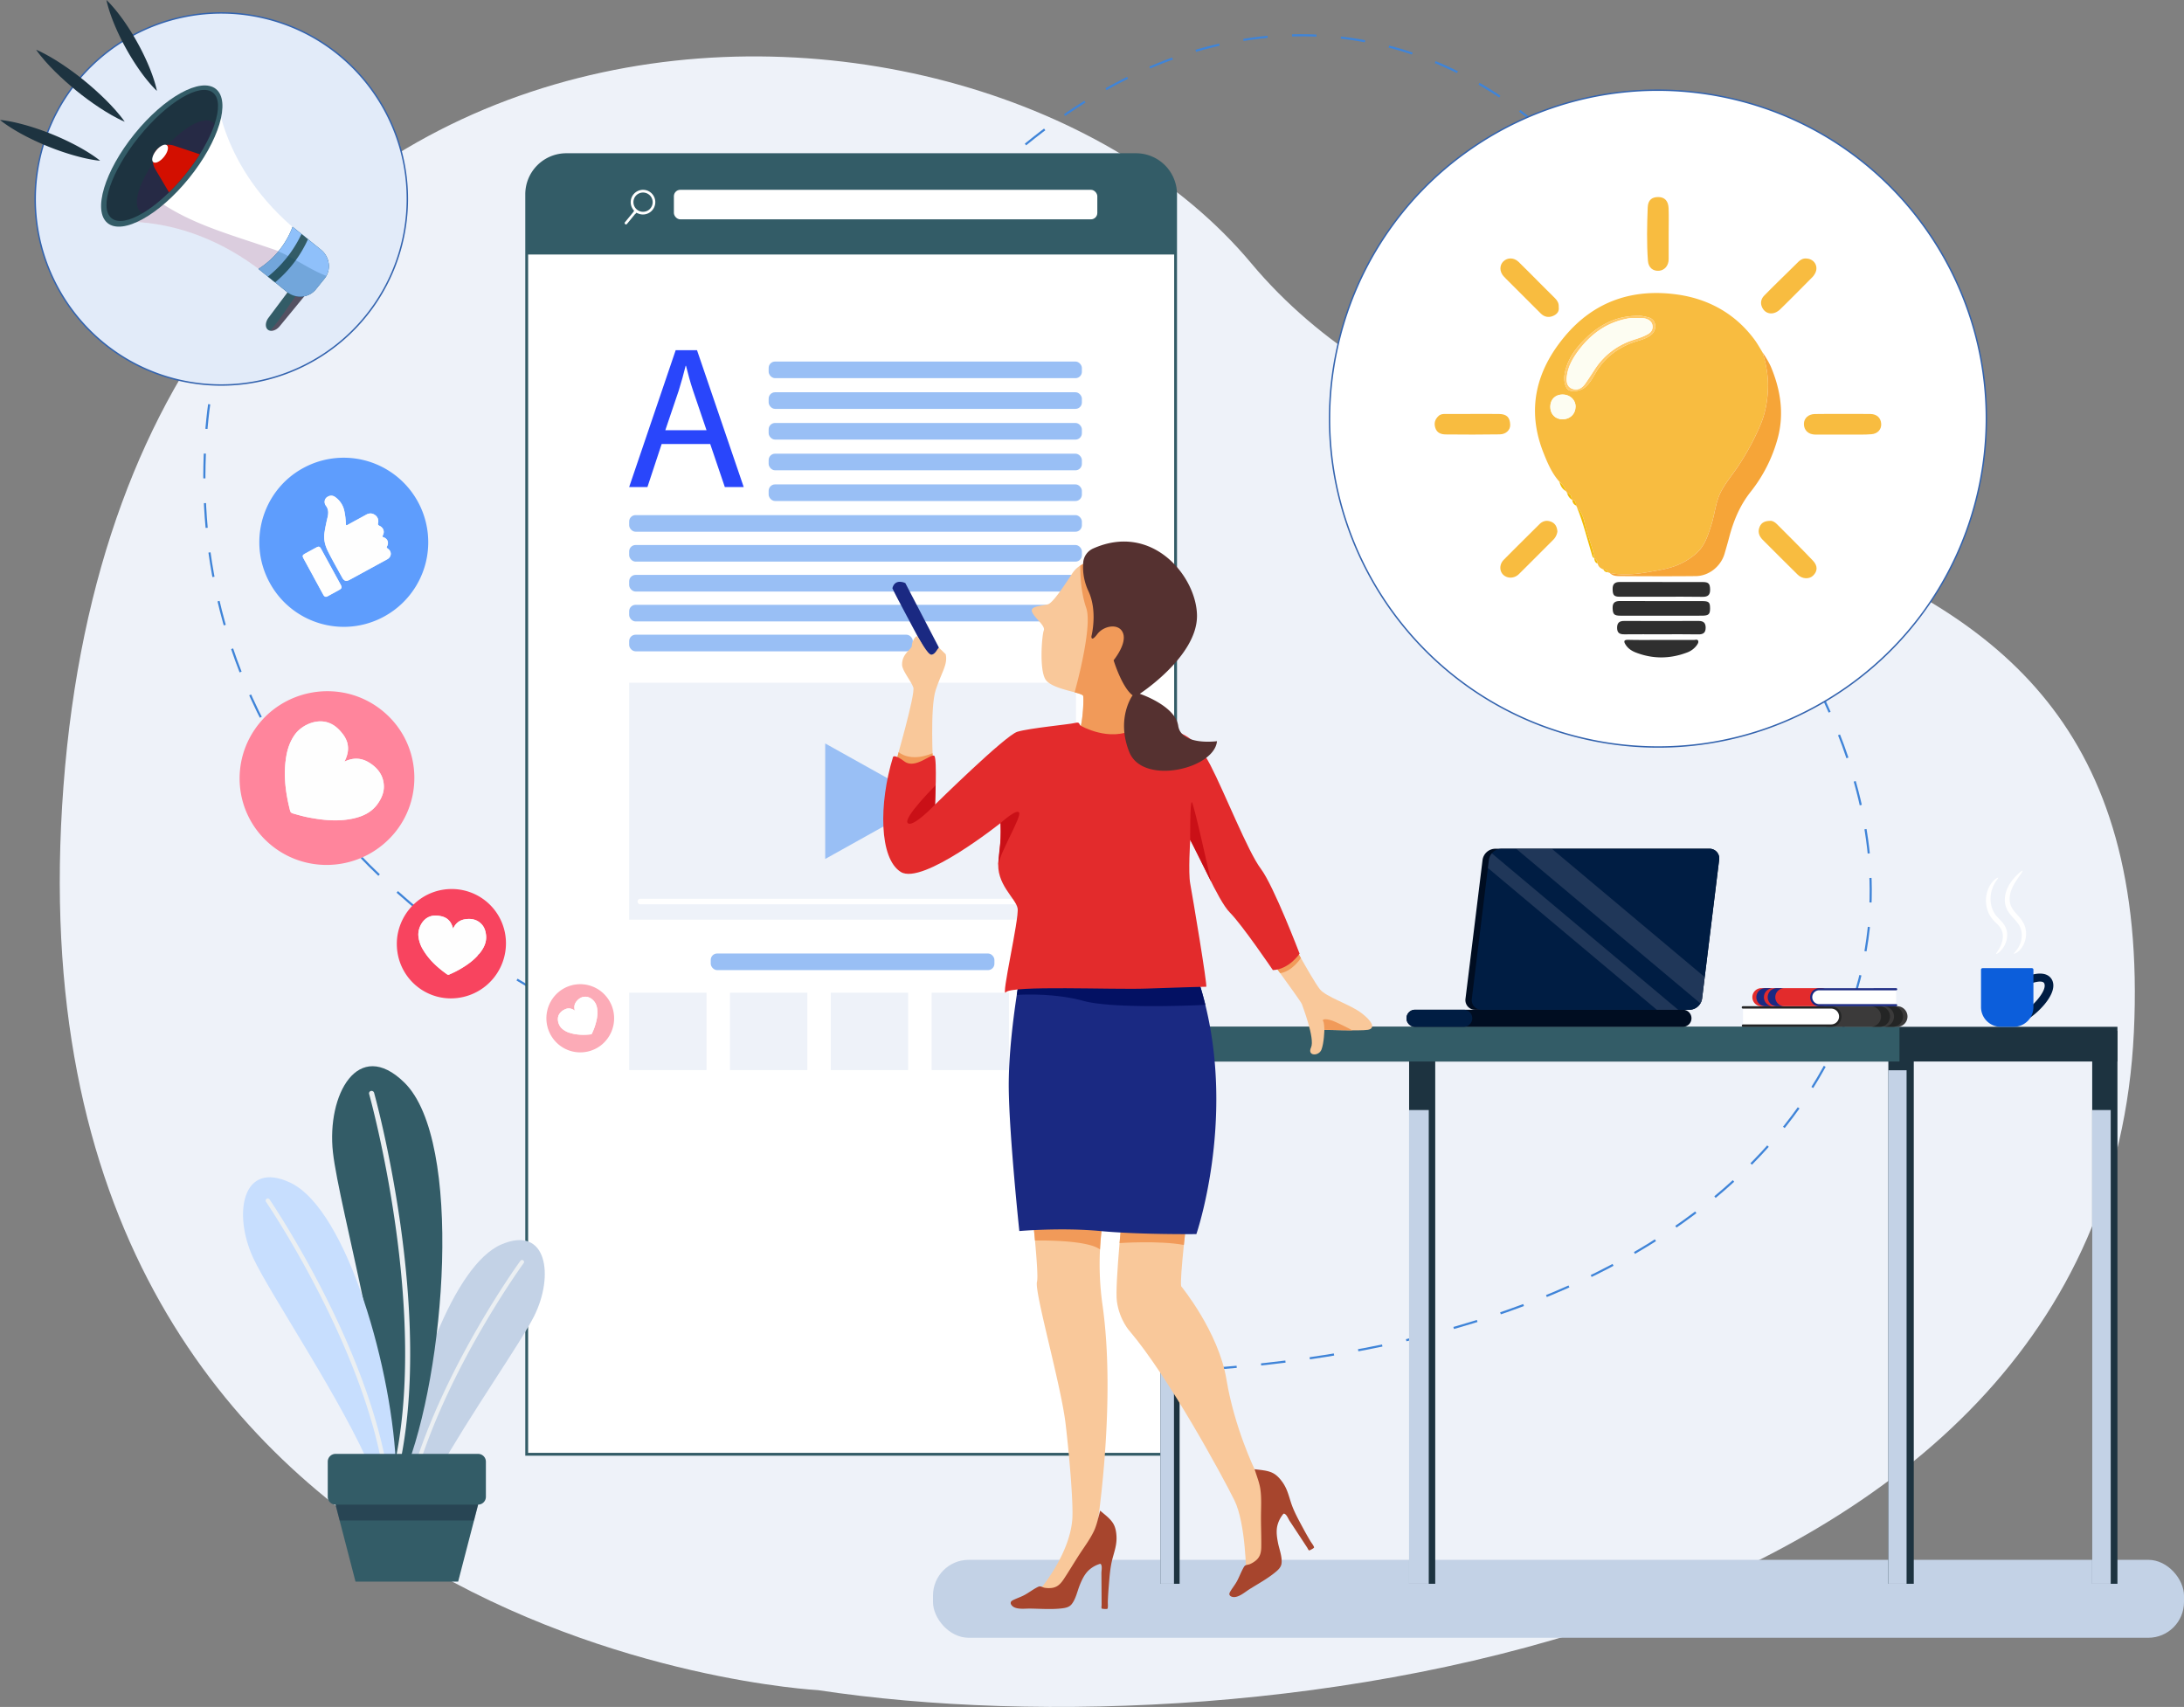 <svg xmlns="http://www.w3.org/2000/svg" viewBox="0 0 3070.71 2400"><rect x="0" y="0" width="3070.71" height="2400" fill="#808080" stroke="none"/><defs><style>.cls-1{isolation:isolate;}.cls-2{fill:#eef2f9;}.cls-3,.cls-4,.cls-5,.cls-6{fill:none;stroke:#3f84d8;stroke-width:3px;}.cls-3,.cls-37,.cls-38,.cls-4,.cls-5,.cls-6,.cls-7{stroke-miterlimit:10;}.cls-4{stroke-dasharray:34.83 34.83;}.cls-5{stroke-dasharray:34.38 34.38;}.cls-6{stroke-dasharray:34.49 34.49;}.cls-28,.cls-37,.cls-7,.cls-9{fill:#fff;}.cls-7{stroke:#335c67;stroke-width:4px;}.cls-8{fill:#99bff5;}.cls-10{fill:#2946fb;}.cls-11,.cls-53{fill:#335c67;}.cls-12,.cls-51{fill:#c3d2e6;}.cls-13{fill:#1d3340;}.cls-14{fill:#f9c89a;}.cls-15{fill:#f19a59;}.cls-16,.cls-31{fill:#1a2982;}.cls-17{fill:#a7452d;}.cls-18{fill:#031163;}.cls-19,.cls-30{fill:#e32b2c;}.cls-20{fill:#ca1017;}.cls-21{fill:#553130;}.cls-22{fill:#000d21;}.cls-22,.cls-23,.cls-24,.cls-27,.cls-28,.cls-29,.cls-30,.cls-31,.cls-51,.cls-52,.cls-53,.cls-54,.cls-55{fill-rule:evenodd;}.cls-23,.cls-25{fill:#001d43;}.cls-24{fill:#70778e;opacity:0.29;}.cls-26{fill:#0c5edb;}.cls-27{fill:#3b3a3a;}.cls-29{fill:#242525;}.cls-32{fill:#5e9dfd;}.cls-33{fill:#fefefe;}.cls-34{fill:#ff859c;}.cls-35{fill:#f8445f;}.cls-36{opacity:0.45;}.cls-37,.cls-38{stroke:#3363ae;stroke-width:2px;}.cls-38{fill:#e2ebf9;}.cls-39{mix-blend-mode:multiply;opacity:0.2;}.cls-40{fill:#d92150;}.cls-41{fill:#4a0659;}.cls-42{fill:#003e61;}.cls-43{fill:#8fc0fa;}.cls-44{fill:#d30f00;}.cls-45{fill:#f8bc40;}.cls-46{fill:#f6a538;}.cls-47{fill:#2f2f2f;}.cls-48{fill:#f2bb0a;}.cls-49{fill:#ffc969;}.cls-50{fill:#fdfdf2;}.cls-52{fill:#ebeff2;}.cls-54{fill:#c7defe;}.cls-55{fill:#141a33;opacity:0.35;}</style></defs><g class="cls-1"><g id="Layer_2" data-name="Layer 2"><g id="_05" data-name="05"><path class="cls-2" d="M1150.2,2376.38S-2.26,2316.61,89.22,1105.6s1281.9-1199.55,1670-735.49,1282,223.69,1241,1081.54S1768,2470,1150.2,2376.38Z"/><path class="cls-3" d="M320.32,450s-2.08,5.64-5.19,16.18"/><path class="cls-4" d="M306.35,499.85c-37.86,164.35-93.91,695.29,654.9,992.28"/><path class="cls-3" d="M977.49,1498.48q7.88,3,15.88,6s-.55-5.89-1.27-17"/><path class="cls-5" d="M990.33,1453.25c-7.62-190.66-1.2-866.86,439.29-1239.91,500-423.47,991.79,69.41,904.33,406.95"/><path class="cls-3" d="M2329.17,636.8q-2.61,8.09-5.66,16s4.44,4.07,12.25,11.78"/><path class="cls-6" d="M2359.86,689.28c80.89,85.61,268.85,311.21,270.38,560.69,1.83,297.4-271,632.19-943.18,675.83"/><path class="cls-3" d="M1669.84,1926.85q-8.44.48-17,.9"/><path class="cls-7" d="M796.26,217.47h800.91a55.7,55.7,0,0,1,55.7,55.7V2044.73a0,0,0,0,1,0,0H740.55a0,0,0,0,1,0,0V273.17A55.7,55.7,0,0,1,796.26,217.47Z"/><rect class="cls-2" x="884.61" y="959.97" width="628.23" height="333.11"/><polygon class="cls-8" points="1160.25 1045.31 1160.25 1207.73 1305.76 1126.52 1160.25 1045.31"/><rect class="cls-9" x="896.45" y="1263.65" width="597.84" height="7.79" rx="3.57"/><rect class="cls-8" x="1080.73" y="508.34" width="440.41" height="23.36" rx="9"/><rect class="cls-8" x="1080.73" y="551.52" width="440.41" height="23.36" rx="9"/><rect class="cls-8" x="1080.73" y="594.7" width="440.41" height="23.36" rx="9"/><rect class="cls-8" x="1080.73" y="637.88" width="440.41" height="23.36" rx="9"/><rect class="cls-8" x="1080.73" y="681.06" width="440.41" height="23.36" rx="9"/><rect class="cls-8" x="884.61" y="724.24" width="636.53" height="23.36" rx="9"/><rect class="cls-8" x="884.61" y="766.28" width="636.53" height="23.36" rx="9"/><rect class="cls-8" x="884.61" y="808.33" width="636.53" height="23.36" rx="9"/><rect class="cls-8" x="884.61" y="850.37" width="636.53" height="23.36" rx="9"/><rect class="cls-8" x="884.61" y="892.41" width="398.84" height="23.36" rx="9"/><rect class="cls-8" x="999.31" y="1340.63" width="398.84" height="23.36" rx="9"/><path class="cls-10" d="M930.29,624.28l-20,60.52h-25.7L950,492.38h30l65.66,192.42h-26.55l-20.56-60.52Zm63.08-19.42-18.84-55.39c-4.27-12.55-7.13-24-10-35.11H964c-2.85,11.43-6,23.13-9.71,34.84l-18.84,55.66Z"/><path class="cls-11" d="M796.26,217.47h800.91a55.7,55.7,0,0,1,55.7,55.7V357.8a0,0,0,0,1,0,0H740.55a0,0,0,0,1,0,0V273.17A55.7,55.7,0,0,1,796.26,217.47Z"/><rect class="cls-9" x="947.49" y="266.87" width="595.34" height="41.53" rx="9"/><path class="cls-9" d="M892.94,297.51c.22.19.46.38.7.56C893.4,297.89,893.16,297.7,892.94,297.51Z"/><path class="cls-9" d="M894.69,298.81l-.68.83-1,1.22-5.47,6.67-.93,1.14-4,4.88-.55.67-.51.63a1.82,1.82,0,0,1-1.24.66h-.37a1.79,1.79,0,0,1-1-.41,1.84,1.84,0,0,1-.64-1.06,1.91,1.91,0,0,1,0-.79,2,2,0,0,1,.12-.34v0a2.06,2.06,0,0,1,.23-.37l5.51-6.71,1.15-1.4,5.49-6.7,1-1.2c.35.34.71.68,1.1,1,.22.19.46.38.7.56S894.33,298.58,894.69,298.81Z"/><path class="cls-9" d="M897.36,298.45s-.34.64-.78,1.42a17.33,17.33,0,0,1-1.89-1.06l-.68.83-1,1.22c-.75-1-1.58-2.23-2.16-3.15l1-1.2c-.19-.19-.37-.38-.54-.58C893.77,295.82,897.36,298.36,897.36,298.45Z"/><path class="cls-9" d="M911.16,268.37a17.42,17.42,0,0,0-6.08-1.47,17.43,17.43,0,0,0-16.54,9.69c-.1.2-.19.41-.29.61a17.41,17.41,0,0,0,3,18.73c.17.2.35.39.54.58.35.34.71.68,1.1,1,.22.19.46.38.7.56s.69.51,1.05.74a17.33,17.33,0,0,0,1.89,1.06l.51.24a17.85,17.85,0,0,0,3,1,17.36,17.36,0,0,0,11-32.77Zm5.33,21.35a13.57,13.57,0,0,1-3.4,4.67,13.32,13.32,0,0,1-4.1,2.47,13.45,13.45,0,0,1-8.31.47,14.15,14.15,0,0,1-2-.72,13.53,13.53,0,0,1-6.94-17.73l0-.12a13.53,13.53,0,0,1,24.74,11Z"/><rect class="cls-2" x="884.61" y="1395.77" width="108.77" height="108.77"/><rect class="cls-2" x="1026.35" y="1395.77" width="108.77" height="108.77"/><rect class="cls-2" x="1168.09" y="1395.77" width="108.77" height="108.77"/><rect class="cls-2" x="1309.83" y="1395.77" width="108.77" height="108.77"/><rect class="cls-12" x="1311.8" y="2193.15" width="1758.91" height="109.58" rx="50.22"/><rect class="cls-13" x="1981.21" y="1449.35" width="36.73" height="777.47"/><rect class="cls-12" x="1981.21" y="1560.72" width="27.62" height="666.1"/><rect class="cls-13" x="2655.03" y="1449.35" width="35.74" height="777.47"/><rect class="cls-12" x="2655.03" y="1504.8" width="25.62" height="722.02"/><rect class="cls-13" x="2941.65" y="1449.35" width="35.48" height="777.47"/><rect class="cls-12" x="2941.65" y="1560.72" width="26.03" height="666.1"/><rect class="cls-13" x="1631.49" y="1443.71" width="1345.64" height="48.79"/><rect class="cls-13" x="1631.5" y="1449.35" width="27.03" height="777.47"/><rect class="cls-12" x="1631.5" y="1512.02" width="19.11" height="714.8"/><rect class="cls-11" x="1631.49" y="1443.71" width="1039.18" height="48.79"/><path class="cls-14" d="M1923.19,1447.93c-11,1.73-61.13,0-61.13,0s-.3,17.88-4,27.68-20.48,9.52-14.72-2.88-11.82-57.68-13-61.14c-.8-2.39-19.09-27.73-30.4-43.29-5.12-7-8.82-12.08-8.82-12.08l32-19.89s2.39,4.34,5.94,10.64h0c7.67,13.63,20.73,36.35,26.65,43.85,8.65,11,41.81,21.05,58,33.16S1934.15,1446.2,1923.19,1447.93Z"/><path class="cls-15" d="M1829.06,1347h0s-11.88,18.71-29.13,21.32c-5.12-7-8.82-12.08-8.82-12.08l32-19.89S1825.51,1340.67,1829.06,1347Z"/><path class="cls-16" d="M1254.7,827c-.37,1.39,55.66,105.26,55.66,105.26l9.8-21.63-47.29-90.84S1258.45,812.6,1254.7,827Z"/><path class="cls-14" d="M1259.46,1071.58s27.9-96,24.65-105.12-15.54-23.38-15.79-31.58c-.49-16.08,14-22.25,13.73-26.86s5-15.54,7.83-12.94,14.42,25.95,19.9,25.38,8.06-8.63,10.38-9.81l9.52,9.23c3.17,14.71-6.08,25.67-14.14,50.47s-3.74,103.24-3.74,103.24S1274.88,1102.15,1259.46,1071.58Z"/><path class="cls-15" d="M1263.48,1057.46s15.72,15,47.7,1.57l.62,14.56-44.12,5.56-8.22-5.2Z"/><path class="cls-14" d="M1790.24,2103.3v89.85l-38.07,20.75s-.57-72.09-16.57-104.46c-17.94-36.29-92.62-173.24-146.75-237.25,0,0-14.83-15.58-18.51-42.61-1.53-11.23.67-45.52,3.77-81.81,4.37-51.13,10.51-106.18,10.51-106.18l91.1,11.25s-6.66,53.22-11.19,97.59c-2.91,28.51-5,53.37-3.76,58.1,0,0,52.51,63.77,63.66,131.19s39.46,125.93,39.46,125.93Z"/><path class="cls-14" d="M1546.6,1756.79a410.39,410.39,0,0,0,3.49,77.81c19.41,135.83-7.07,308.23-7.07,308.23l-44.13,98.68-38.93-3.88s44-50.26,47.73-101.84c1.54-21.55-4.07-88.12-9.44-133.78-6.49-55.15-44.13-185.58-40.23-199.85,1.46-5.37-.2-29.7-2.83-58-4.38-47-11.45-104.88-11.45-104.88l107.61-38.46,36.87-13.18s-3.85,7.44-9.22,20.81A468.6,468.6,0,0,0,1546.6,1756.79Z"/><path class="cls-15" d="M1579,1608.46a468.6,468.6,0,0,0-32.4,148.33c-18.28-14.28-91.4-12.6-91.4-12.6v0c-4.38-47-11.45-104.88-11.45-104.88l107.61-38.46C1560.59,1603.24,1569.87,1605.83,1579,1608.46Z"/><path class="cls-15" d="M1675.72,1652.84s-6.66,53.22-11.19,97.59c-34.07-6.46-90.42-2.66-90.42-2.66,4.37-51.13,10.51-106.18,10.51-106.18Z"/><path class="cls-17" d="M1543.49,2136.76a99.81,99.81,0,0,1-4.3,13.42c-5.29,12.21-13.62,23.27-20.87,34.34-7.85,12-15.08,24.38-23,36.26-4.07,6.06-8.65,10.8-16.18,11.84a34.74,34.74,0,0,1-10.43-.2c-2.12-.37-4.27-1.77-6.33-1.93-1.76-.14-3.49,1-5,1.76-5.67,3.08-10.88,7-16.52,10.12-4.93,2.74-10.23,4.43-15.3,6.85-1.58.75-3.82,1.7-4.37,3.56-.81,2.74,2,5.58,4.18,6.75,6.42,3.53,16.07,2.07,23.06,2.16,14.84.18,30.29,1.47,45.09-.36,4.85-.6,9.83-1.68,13.07-5.63,6-7.33,8.07-18.35,11.52-26.93,2.92-7.24,6.37-14.74,12-20.34a40.37,40.37,0,0,1,14.57-9c1.89-.68,2.78-1.24,3.67.71,1.46,3.2.19,8.6.24,12.06.1,7,.28,42,.29,44.51,0,1-.5,3.58,0,4.47.65,1.16-.21.46,1.69.81.93.17,5.54.58,6.36,0,1.23-.86.6-7.95.67-9.92q.36-10.41,1.24-20.79c1.1-13.29,1.9-27,5.37-40,2.85-10.64,6.12-19.62,5.59-30.86-.28-5.94-1.22-12.21-4.13-17.49-4.18-7.6-12.46-13.35-18.84-18.95Z"/><path class="cls-17" d="M1768.05,2078.16a100.12,100.12,0,0,1,3.7,13.6c2.21,13.12,1.25,26.93,1.19,40.17-.06,14.31.63,28.65.41,43-.11,7.29-1.37,13.77-7.12,18.74a34.71,34.71,0,0,1-8.86,5.51c-2,.85-4.54.85-6.36,1.83-1.55.84-2.4,2.7-3.2,4.17-3.08,5.68-5.33,11.78-8.35,17.48-2.64,5-6.16,9.3-9.1,14.08-.92,1.5-2.28,3.51-1.73,5.37.81,2.74,4.77,3.56,7.18,3.39,7.31-.54,14.61-7,20.52-10.75,12.55-7.93,26.21-15.26,37.63-24.85,3.74-3.15,7.33-6.76,7.9-11.84,1.06-9.43-3.23-19.79-5-28.86-1.5-7.66-2.69-15.84-1-23.58a40.39,40.39,0,0,1,7.31-15.5c1.21-1.6,1.65-2.55,3.46-1.4,3,1.88,4.85,7.1,6.77,10,3.88,5.78,23.11,35.08,24.48,37.18.55.84,1.53,3.27,2.44,3.74,1.18.61.07.5,1.86-.24.88-.36,5-2.53,5.34-3.46.56-1.4-3.83-7-4.84-8.69q-5.37-8.93-10.29-18.12c-6.31-11.74-13.12-23.71-17.25-36.43-3.4-10.48-5.54-19.79-12.11-28.93-3.47-4.83-7.68-9.58-13-12.42-7.64-4.1-17.72-4.42-26.12-5.64Z"/><path class="cls-16" d="M1682.1,1735.17s-80.47.86-135-4.32-113.93,0-113.93,0-14.12-133.24-14.85-200.73c-.5-46.41,6.72-101.42,11.27-131.25,2.06-13.54,3.58-21.89,3.58-21.89a420.47,420.47,0,0,1,60.13-48.8c53.66-35.66,130.39-65.86,174.55,10.26a181.41,181.41,0,0,1,14.22,31.63c5,14.28,9.15,28.58,12.65,42.79C1735.71,1579.46,1682.1,1735.17,1682.1,1735.17Z"/><path class="cls-14" d="M1595.87,939.49c-7.79,22.49,0,105.56,0,105.56-12.4,5.19-92-6.64-82.77-10.68s11-51,9.81-55.95c-.38-1.62-5.3-3.15-12-5-13.58-3.68-34.59-8.55-40.76-17.81-9.23-13.84-5.2-62.58-2.59-69.21s-12.7-17-16.45-25.95,15.86-8.37,22.78-11,21.63-24.79,33.75-43.25a37.08,37.08,0,0,1,11.3-11.07,50.64,50.64,0,0,1,24.46-7.39s39.22-2,78.16,20.47S1603.65,917,1595.87,939.49Z"/><path class="cls-15" d="M1595.87,939.49c-7.79,22.49,0,105.56,0,105.56-12.4,5.19-92-6.64-82.77-10.68s11-51,9.81-55.95c-.38-1.62-5.3-3.15-12-5,0,0,25.82-91.3,16.34-118.61s-8.3-59.64-8.3-59.64h0a50.64,50.64,0,0,1,24.46-7.39s39.22-2,78.16,20.47S1603.65,917,1595.87,939.49Z"/><path class="cls-18" d="M1694.75,1412.86s-127.29,6.52-171.42-5.59-93.71-8.4-93.71-8.4c2.06-13.54,3.58-21.89,3.58-21.89a420.47,420.47,0,0,1,60.13-48.8c52.38-4.42,129.24,3.2,174.55,10.26a181.41,181.41,0,0,1,14.22,31.63C1687.06,1384.35,1691.25,1398.65,1694.75,1412.86Z"/><path class="cls-19" d="M1519.71,1020.5s40.45,23.33,74.6,4.76c0,0,4.19-3.43,4.4-5.92s4.44,6.28,33.42,6.55,49.75,11.51,69.65,49.8,52.77,121.77,70.94,145.78,54.51,119.39,54.51,119.39-14.49,22-37.56,23.15c0,0-43.12-63.59-60.42-80.9s-45.8-87.38-55.78-102.09c0,0-3,45.42,0,61.43s24.63,144.92,22.47,144.92-35.91.86-83.92,2.59-189.91-4.76-197.7,5.19,19-103.82,16.44-118.09-31.15-34.18-26.82-67.49,2.81-52.34,2.81-52.34-109.66,87.6-140.16,68.78-31.14-96-11-161.57c0,0,1.08-5,16.22,6.27s38.07-12.33,42-7.79.86,68.35.86,68.35,98.7-97.19,115.72-102.38,73.25-10.38,81-12.4S1516.59,1018.87,1519.71,1020.5Z"/><path class="cls-20" d="M1314.61,1131.27s-30.93,32.88-38.28,26,39.21-53.21,39.21-53.21Z"/><path class="cls-20" d="M1406.75,1157.23s22.71-20.77,26.17-14.71-26.4,54.94-29.42,73.54c0,0,1-15.75,2.64-27.85S1406.75,1157.23,1406.75,1157.23Z"/><path class="cls-20" d="M1673.47,1181s-.46-52.78,2.14-53.21,26.71,110.8,27.24,111.83Z"/><path class="cls-21" d="M1536.8,771.28A23.6,23.6,0,0,0,1523,791a79.59,79.59,0,0,0,7.27,40c13.41,28.55,4.28,63.63,4.28,63.63s-.76,9,8.29-3.07,31.12-16,36.31-.87-13.41,37.64-13.41,37.64,11.39,37.63,26.68,49.31c0,0-23.65,32.33-4.62,79.76s119.83,23.63,123.29-15.3c0,0-50.18,6.92-54.51-21.63s-54.07-45-54.07-45,81.33-52.78,80.46-110.31C1682.13,810.17,1619.89,734.1,1536.8,771.28Z"/><path class="cls-15" d="M1862.05,1447.93s-.06-10.38-1.87-12.55,4.25-4.75,19,2.17,22.28,11.15,22.28,11.15Z"/><path class="cls-22" d="M2366.23,1443.71h-376.7a12,12,0,0,1-12-12h0a12,12,0,0,1,12-12h376.7a12,12,0,0,1,12,12h0A12,12,0,0,1,2366.23,1443.71Z"/><path class="cls-22" d="M2375.53,1419.78h-301.3a13.6,13.6,0,0,1-13.73-15.65l24-195.15a18.27,18.27,0,0,1,17.58-15.65h301.3a13.58,13.58,0,0,1,13.72,15.65l-24,195.15A18.28,18.28,0,0,1,2375.53,1419.78Z"/><path class="cls-23" d="M2375.53,1419.78H2083.12a13.59,13.59,0,0,1-13.73-15.65l24-195.15a18.27,18.27,0,0,1,17.58-15.65H2403.4a13.58,13.58,0,0,1,13.72,15.65l-24,195.15A18.28,18.28,0,0,1,2375.53,1419.78Z"/><path class="cls-24" d="M2359.59,1419.78H2329.5L2092,1220.42l1.41-11.44a17.45,17.45,0,0,1,4.12-9.17l262.06,220ZM2131.7,1193.33l259.08,217.47a17.26,17.26,0,0,0,2.33-6.67l3.73-30.35-215-180.45Z"/><path class="cls-23" d="M2058,1443.71h-68.46a12,12,0,0,1-12-12h0a12,12,0,0,1,12-12H2058a12,12,0,0,1,12,12h0A12,12,0,0,1,2058,1443.71Z"/><path class="cls-25" d="M2848.51,1434.64c15.64-8.82,42.46-34.88,38-53.21a15.37,15.37,0,0,0-8.66-10.67c-10.36-4.81-25.2,1-26.85,1.68l4.94,10.3c3.57-1.46,12.32-3.84,16.44-1.92a4,4,0,0,1,2.24,3.08c2.6,10.68-18.39,33.19-32.45,41.14Z"/><path class="cls-26" d="M2856.82,1361.22h-69.28a2.22,2.22,0,0,0-2.22,2.22V1416a27.7,27.7,0,0,0,27.7,27.7h18.32A27.7,27.7,0,0,0,2859,1416v-52.57A2.22,2.22,0,0,0,2856.82,1361.22Z"/><path class="cls-9" d="M2809.29,1234.14c.15.19,0,.65-.46,1.35-.22.34-.5.75-.83,1.24-.17.25-.35.5-.55.77s-.38.57-.6.88A49.2,49.2,0,0,0,2804,1243a42.29,42.29,0,0,0-2.84,6.42,44.72,44.72,0,0,0-2,8.18,43.25,43.25,0,0,0-.4,4.65,40.9,40.9,0,0,0,.1,4.93,41.32,41.32,0,0,0,.73,5.09,38.5,38.5,0,0,0,1.44,5.13,34,34,0,0,0,5.31,9.66c2.31,3,5.37,5.68,8.16,8.83a35.84,35.84,0,0,1,3.86,5.13,25.8,25.8,0,0,1,2.62,5.85,27.42,27.42,0,0,1,.88,11.49,32.91,32.91,0,0,1-2.71,9.38,32.11,32.11,0,0,1-8.13,11c-2.46,2.1-4.16,2.77-4.45,2.42s.73-1.78,2.39-4.26a43.86,43.86,0,0,0,5.51-11,31.5,31.5,0,0,0,1.52-8.08,23.07,23.07,0,0,0-1.24-8.92,20.44,20.44,0,0,0-2.13-4.26,31.8,31.8,0,0,0-3.28-4.07c-1.27-1.36-2.68-2.73-4.15-4.21a55,55,0,0,1-4.43-4.89,38.64,38.64,0,0,1-6.32-11.8,45.52,45.52,0,0,1-1.53-6.14,46.48,46.48,0,0,1-.59-6,42.87,42.87,0,0,1,.2-5.71,43.44,43.44,0,0,1,.85-5.3,42.09,42.09,0,0,1,3.15-9,36.15,36.15,0,0,1,4.17-6.67,28.07,28.07,0,0,1,4.08-4.25c.31-.26.6-.51.89-.72s.56-.4.82-.57l.72-.47c.23-.13.44-.24.64-.33C2808.65,1234.05,2809.13,1234,2809.29,1234.14Z"/><path class="cls-9" d="M2843.67,1224.23c.37.33-.56,2-2.5,4.85s-4.89,6.74-8,11.76c-.77,1.25-1.54,2.58-2.28,4s-1.46,2.88-2.12,4.43a42.88,42.88,0,0,0-1.72,4.87,35.94,35.94,0,0,0-1.12,5.29,28.79,28.79,0,0,0,.47,11.19,23.22,23.22,0,0,0,2.11,5.38,35.06,35.06,0,0,0,3.49,5.17c2.72,3.42,5.92,6.67,8.78,10.3a44.65,44.65,0,0,1,3.93,5.76,30.77,30.77,0,0,1,2.67,6.38,33.37,33.37,0,0,1,1.14,12.45,35,35,0,0,1-1,5.53,32.49,32.49,0,0,1-1.66,4.88,31.42,31.42,0,0,1-2.12,4.14c-.37.64-.78,1.22-1.17,1.8s-.79,1.09-1.2,1.59a26.46,26.46,0,0,1-4.71,4.58,21.9,21.9,0,0,1-2,1.32,16.51,16.51,0,0,1-1.57.76c-.9.33-1.42.39-1.55.18-.29-.45,1.14-1.72,3.2-4.27a36.46,36.46,0,0,0,3.35-4.83c.29-.49.56-1,.84-1.54s.55-1.1.8-1.69a34.84,34.84,0,0,0,1.41-3.79,33.51,33.51,0,0,0,1.47-9,29.38,29.38,0,0,0-1.51-10.13,24.74,24.74,0,0,0-2.3-4.93,41.58,41.58,0,0,0-3.47-4.8c-2.63-3.21-5.85-6.4-8.93-10.25a40.9,40.9,0,0,1-4.16-6.25,29.57,29.57,0,0,1-2.64-7.08,32.81,32.81,0,0,1-.81-7.15,36.78,36.78,0,0,1,.64-6.74,40,40,0,0,1,1.64-6.14,44.36,44.36,0,0,1,2.33-5.46,52.33,52.33,0,0,1,2.73-4.72c.94-1.47,1.92-2.81,2.88-4.06a73.94,73.94,0,0,1,5.52-6.37c1.71-1.77,3.25-3.22,4.54-4.36C2841.69,1225,2843.31,1223.91,2843.67,1224.23Z"/><path class="cls-27" d="M2667.44,1414.74h-96.9a14.49,14.49,0,0,0,0,29h96.9a14.49,14.49,0,0,0,0-29Z"/><path class="cls-28" d="M2450.69,1416.43h123.92a12.83,12.83,0,0,1,12.79,12.79h0a12.84,12.84,0,0,1-12.79,12.8H2450.69Z"/><path class="cls-29" d="M2450.69,1414.74a1.69,1.69,0,1,0,0,3.37h123.92a11.11,11.11,0,0,1,0,22.22H2450.69a1.69,1.69,0,0,0,0,3.38h123.92a14.49,14.49,0,0,0,0-29Z"/><path class="cls-29" d="M2663,1429.22a14.53,14.53,0,0,0-14.49-14.48h12.6a14.49,14.49,0,0,1,0,29h-12.6a14.54,14.54,0,0,0,14.49-14.49Z"/><path class="cls-29" d="M2644.73,1429.22a14.53,14.53,0,0,0-14.49-14.48h12.6a14.49,14.49,0,0,1,0,29h-12.6a14.54,14.54,0,0,0,14.49-14.49Z"/><path class="cls-30" d="M2476.17,1389.37H2561a12.69,12.69,0,0,1,0,25.37h-84.85a12.69,12.69,0,0,1,0-25.37Z"/><path class="cls-28" d="M2666,1390.85H2557.46a11.24,11.24,0,0,0-11.21,11.21h0a11.24,11.24,0,0,0,11.21,11.2H2666Z"/><path class="cls-31" d="M2666,1389.37a1.48,1.48,0,0,1,0,3H2557.46a9.73,9.73,0,0,0,0,19.45H2666a1.48,1.48,0,0,1,0,3H2557.46a12.69,12.69,0,0,1,0-25.37Z"/><path class="cls-31" d="M2480.07,1402.06a12.74,12.74,0,0,1,12.69-12.69h-11a12.69,12.69,0,0,0,0,25.37h11a12.72,12.72,0,0,1-12.69-12.68Z"/><path class="cls-31" d="M2496.06,1402.06a12.72,12.72,0,0,1,12.68-12.69h-11a12.69,12.69,0,0,0,0,25.37h11a12.7,12.7,0,0,1-12.68-12.68Z"/><path class="cls-32" d="M426.58,657.94a118.87,118.87,0,0,1,113.32,209c-57.49,31.26-129.13,10-160.56-47.32C347.43,761.48,369.29,688.87,426.58,657.94Zm91.27,142.95c8.82-4.82,17.67-9.6,26.46-14.46,6.39-3.53,6.83-11,.82-15.12-1.61-1.1-1.82-1.73-.87-3.46,2.71-4.94.54-10.4-4.79-12.32-1.58-.57-2.35-.84-1.29-2.79,2.89-5.3.88-10.84-4.68-13.44-1.63-.76-2.46-1.52-2-3.66a10.58,10.58,0,0,0-4.65-11.75c-3.89-2.67-8-2.47-12.08-.19-8.58,4.76-17.26,9.37-25.83,14.17-2.14,1.2-2.62.84-2.71-1.55a103.45,103.45,0,0,0-2.08-17.52,31.8,31.8,0,0,0-13.11-20.07,9,9,0,0,0-10.12-.43,8.09,8.09,0,0,0-4.53,7.56,9.06,9.06,0,0,0,2,5.42c3.46,4.84,3.55,10,2.25,15.53-1.76,7.55-3.47,15.1-4.52,22.85-1.25,9.28,1.08,17.64,5,25.53,6.25,12.49,13.23,24.62,19.95,36.88,2.69,4.93,5.63,5.77,10.54,3.1Q504.79,808.06,517.85,800.89Zm-77.21,9.74h0q7,12.78,13.95,25.57c1.35,2.5,3.11,3.73,5.9,2.22,5.58-3,11.17-6,16.71-9.14,3.24-1.81,3.74-3.57,2-6.84Q465.3,797,451.39,771.63c-1.85-3.38-3.19-3.73-6.71-1.83q-7.95,4.26-15.83,8.63c-3.65,2-4,3.23-2,6.94Q433.72,798,440.64,810.63Z"/><path class="cls-33" d="M517.85,800.89q-13.08,7.15-26.16,14.28c-4.91,2.67-7.85,1.83-10.54-3.1-6.72-12.26-13.7-24.39-19.95-36.88-3.95-7.89-6.28-16.25-5-25.53,1.05-7.75,2.76-15.3,4.52-22.85,1.3-5.58,1.21-10.69-2.25-15.53a9.06,9.06,0,0,1-2-5.42,8.09,8.09,0,0,1,4.53-7.56,9,9,0,0,1,10.12.43,31.8,31.8,0,0,1,13.11,20.07,103.45,103.45,0,0,1,2.08,17.52c.09,2.39.57,2.75,2.71,1.55,8.57-4.8,17.25-9.41,25.83-14.17,4.12-2.28,8.19-2.48,12.08.19a10.58,10.58,0,0,1,4.65,11.75c-.48,2.14.35,2.9,2,3.66,5.56,2.6,7.57,8.14,4.68,13.44-1.06,2-.29,2.22,1.29,2.79,5.33,1.92,7.5,7.38,4.79,12.32-1,1.73-.74,2.36.87,3.46,6,4.11,5.57,11.59-.82,15.12C535.52,791.29,526.67,796.07,517.85,800.89Z"/><path class="cls-33" d="M440.64,810.63q-6.9-12.63-13.78-25.26c-2-3.71-1.66-4.92,2-6.94q7.88-4.36,15.83-8.63c3.52-1.9,4.86-1.55,6.71,1.83Q465.3,797,479.13,822.45c1.78,3.27,1.28,5-2,6.84-5.54,3.1-11.13,6.12-16.71,9.14-2.79,1.51-4.55.28-5.9-2.22q-6.94-12.81-13.95-25.57Z"/><path class="cls-34" d="M374.69,1006c46.75-44.42,121.9-46.72,170.73.18,48.41,46.52,49.63,123.84,3.05,172-47.67,49.23-125.87,50.8-174.94,3.18C325.61,1134.82,323.36,1056,374.69,1006Zm109.57,64.86a45.85,45.85,0,0,0,4.58-13,31.83,31.83,0,0,0-.91-14.82,37.67,37.67,0,0,0-6.37-11.5c-5.55-7.15-11.94-13-20.88-15.81-17-5.33-36.94,4.24-46.18,17.18-6.65,9.32-10.27,19.93-12.1,31.1-4.18,25.61-.91,50.72,5.43,75.6a5.07,5.07,0,0,0,3.91,4c7.68,2.25,15.39,4.39,23.26,5.87,20.21,3.8,40.5,5.72,60.87,1.42,14.14-3,26.76-8.72,35.38-21.13,5.11-7.34,8.65-15.52,8.46-24.32-.32-15.12-8.66-26-21.24-33.58C507.69,1065.43,496.33,1065,484.26,1070.86Z"/><path class="cls-33" d="M484.26,1070.86c12.07-5.83,23.43-5.43,34.21,1.07,12.58,7.57,20.92,18.46,21.24,33.58.19,8.8-3.35,17-8.46,24.32C522.63,1142.24,510,1148,495.87,1151c-20.37,4.3-40.66,2.38-60.87-1.42-7.87-1.48-15.58-3.62-23.26-5.87a5.07,5.07,0,0,1-3.91-4c-6.34-24.88-9.61-50-5.43-75.6,1.83-11.17,5.45-21.78,12.1-31.1,9.24-12.94,29.14-22.51,46.18-17.18,8.94,2.8,15.33,8.66,20.88,15.81a37.67,37.67,0,0,1,6.37,11.5,31.83,31.83,0,0,1,.91,14.82A45.85,45.85,0,0,1,484.26,1070.86Z"/><path class="cls-35" d="M558.32,1319.26c4.35-40.2,39.36-71.77,81.73-69.13a76.24,76.24,0,0,1,71.18,81,77.47,77.47,0,0,1-82.38,72.45C587.08,1400.78,554,1364,558.32,1319.26Zm78.71-13.4a28.47,28.47,0,0,0-3.08-8.06,19.77,19.77,0,0,0-6.44-6.72,23.4,23.4,0,0,0-7.71-2.92c-5.55-1.17-11-1.38-16.4.9-10.31,4.36-15.95,17-15.12,26.94a45.59,45.59,0,0,0,6.83,19.78c8.38,14,20.12,24.63,33.25,34a3.17,3.17,0,0,0,3.5.35c4.59-2,9.14-4.14,13.51-6.63,11.2-6.37,21.69-13.68,29.68-24,5.56-7.16,9.27-15,8.36-24.45-.53-5.58-2.16-10.93-5.81-15.06-6.28-7.1-14.69-8.93-23.78-7.45C646,1293.77,640.43,1298.18,637,1305.86Z"/><path class="cls-33" d="M637,1305.86c3.4-7.68,9-12.09,16.79-13.36,9.09-1.48,17.5.35,23.78,7.45,3.65,4.13,5.28,9.48,5.81,15.06.91,9.43-2.8,17.29-8.36,24.45-8,10.32-18.48,17.63-29.68,24-4.37,2.49-8.92,4.59-13.51,6.63a3.17,3.17,0,0,1-3.5-.35c-13.13-9.33-24.87-20-33.25-34a45.59,45.59,0,0,1-6.83-19.78c-.83-9.93,4.81-22.58,15.12-26.94,5.41-2.28,10.85-2.07,16.4-.9a23.4,23.4,0,0,1,7.71,2.92,19.77,19.77,0,0,1,6.44,6.72A28.47,28.47,0,0,1,637,1305.86Z"/><g class="cls-36"><path class="cls-35" d="M777.12,1459.6a48.18,48.18,0,0,1,9.67-65.89,47.42,47.42,0,0,1,66.54,8.5,48.18,48.18,0,0,1-8.61,67.7A47.52,47.52,0,0,1,777.12,1459.6Zm31.2-38.65a18,18,0,0,0-4.76-2.49,12.38,12.38,0,0,0-5.77-.48,14.58,14.58,0,0,0-4.8,1.81,16.52,16.52,0,0,0-7.27,7.17c-3,6.27-.44,14.5,4,18.79a28.49,28.49,0,0,0,11.33,6.42c9.64,3,19.52,3.2,29.48,2.15a2,2,0,0,0,1.78-1.28c1.3-2.84,2.56-5.69,3.57-8.64,2.61-7.59,4.49-15.31,4-23.42-.35-5.62-1.85-10.82-6.16-14.84a16.15,16.15,0,0,0-8.91-4.64c-5.85-.72-10.53,1.88-14.16,6.31C807.54,1411.61,806.74,1416,808.32,1421Z"/><path class="cls-33" d="M808.32,1421c-1.58-5-.78-9.34,2.33-13.14,3.63-4.43,8.31-7,14.16-6.31a16.15,16.15,0,0,1,8.91,4.64c4.31,4,5.81,9.22,6.16,14.84.52,8.11-1.36,15.83-4,23.42-1,2.95-2.27,5.8-3.57,8.64a2,2,0,0,1-1.78,1.28c-10,1-19.84.9-29.48-2.15a28.49,28.49,0,0,1-11.33-6.42c-4.47-4.29-7-12.52-4-18.79a16.52,16.52,0,0,1,7.27-7.17,14.58,14.58,0,0,1,4.8-1.81,12.38,12.38,0,0,1,5.77.48A18,18,0,0,1,808.32,1421Z"/></g><path class="cls-37" d="M2782.7,684.26C2753.9,820.19,2668,929.38,2555.45,992a459.8,459.8,0,0,1-320,48.18c-249.43-52.84-408.79-297.88-356-547.31a460,460,0,0,1,185.78-281.74c101.27-71.3,230.8-101.9,361.52-74.21C2676.17,189.8,2835.54,434.84,2782.7,684.26Z"/><path class="cls-38" d="M567,334A261.58,261.58,0,0,1,256.9,535.67C115.57,505.73,25.28,366.89,55.22,225.57A261.58,261.58,0,0,1,365.32,23.89C506.64,53.83,596.93,192.67,567,334Z"/><path class="cls-11" d="M417,376.09c-.12.18-.77,6-1.36,11.43a38.94,38.94,0,0,1-7.77,18.69l-30.39,40.6c-5,6.69-4.89,14.7.2,17.42h0c4.43,2.36,11.17-.11,15.71-5.77l54.24-66Z"/><g class="cls-39"><path class="cls-40" d="M416.11,383.53c.44-4,.84-7.3.93-7.44l30.63,16.35-54.24,66c-3.86,4.81-9.29,7.28-13.55,6.48,15.47-17.21,29.15-40.33,41.35-56.09C433.48,394.94,421.59,391.49,416.11,383.53Z"/></g><path class="cls-9" d="M151.3,313.68S259.24,293.59,373.62,386l47.43-58.72C306.67,234.86,303.61,125.11,303.61,125.11Z"/><g class="cls-39"><path class="cls-41" d="M194.74,259.89c52,49.35,115.41,65.18,185.28,89.18a184.16,184.16,0,0,1,17.89,6.82L373.62,386C259.24,293.59,151.3,313.68,151.3,313.68Z"/></g><ellipse class="cls-11" cx="227.45" cy="219.39" rx="121.2" ry="49.35" transform="translate(-86.14 258.48) rotate(-51.07)"/><path class="cls-13" d="M299.43,130.28c-18-14.56-64.54,13.16-103.91,61.91s-56.69,100.07-38.67,114.62,64.54-13.17,103.92-61.91S317.45,144.83,299.43,130.28Z"/><g class="cls-39"><path class="cls-41" d="M301.58,174.89a11.61,11.61,0,0,0-2.52-2.88c-12.83-10.36-45.94,9.37-74,44.07s-40.35,71.23-27.53,81.59a11.82,11.82,0,0,0,3.36,1.85c18.77-11.21,40.2-30.3,59.85-54.62S294.57,195.61,301.58,174.89Z"/></g><path class="cls-42" d="M451.14,351l-39.74-32.1-1,2.51a120,120,0,0,1-42.92,54l-4,2.76,39.74,32.09c12.73,10.29,31.09,8.69,41-3.58l12-14.87C466.17,379.58,463.88,361.3,451.14,351Z"/><path class="cls-43" d="M363.52,378.19l13.21,10.68L386.81,397l16.46,13.29c12.72,10.27,31.07,8.68,41-3.59l12-14.89c9.91-12.25,7.61-30.55-5.11-40.82L433,336.35,423.89,329l-12.5-10.08-1,2.5a120,120,0,0,1-42.93,54Z"/><path class="cls-11" d="M376.73,388.87,386.81,397A169.19,169.19,0,0,0,433,336.35L423.89,329A169.09,169.09,0,0,1,376.73,388.87Z"/><path class="cls-44" d="M219.57,211.62c-5.84,7.24-6.33,17.62-1.22,26.26l19.26,32.55a296.66,296.66,0,0,0,23.16-25.53,297.59,297.59,0,0,0,20.09-28l-35.87-12C235.47,201.73,225.42,204.38,219.57,211.62Z"/><path class="cls-9" d="M230.6,220.53c-5.29,6.56-12,9.87-15.1,7.41s-1.22-9.76,4.07-16.32,12.06-9.87,15.1-7.41S235.9,214,230.6,220.53Z"/><g class="cls-39"><path class="cls-42" d="M367.48,375.44a119.83,119.83,0,0,0,23.86-22c21.47,8.79,44.37,25.72,67.53,34.49a27.24,27.24,0,0,1-2.61,3.92l-12,14.89c-9.92,12.27-28.27,13.86-41,3.59L386.81,397l-10.08-8.15-13.21-10.68Z"/></g><path class="cls-13" d="M149.64,0c2.36,2.18,4.52,4.46,6.62,6.78s4.12,4.67,6.1,7.06q5.89,7.17,11.2,14.68a336.2,336.2,0,0,1,19.43,31A332,332,0,0,1,209.06,92.4q3.57,8.46,6.55,17.27c1,2.94,1.92,5.9,2.76,8.91s1.64,6.06,2.24,9.21c-2.36-2.18-4.52-4.46-6.63-6.77s-4.12-4.68-6.11-7.06q-5.9-7.17-11.2-14.68a334.17,334.17,0,0,1-19.41-31,336.54,336.54,0,0,1-16-32.89q-3.57-8.46-6.54-17.26c-1-2.94-1.93-5.9-2.77-8.91S150.25,3.15,149.64,0Z"/><path class="cls-13" d="M175.37,171.17c-3.23-1.34-6.32-2.84-9.37-4.4s-6-3.18-9-4.85c-5.89-3.35-11.62-6.91-17.24-10.6q-16.83-11.12-32.38-23.8T77.45,100.71C72.69,96,68,91.09,63.54,86c-2.23-2.56-4.44-5.14-6.58-7.82s-4.24-5.38-6.2-8.27c3.23,1.33,6.32,2.83,9.37,4.38s6,3.18,9,4.84C75,82.48,80.75,86,86.37,89.73q16.83,11.13,32.37,23.82t29.92,26.83c4.76,4.75,9.42,9.62,13.9,14.71,2.24,2.56,4.45,5.14,6.59,7.81S173.4,168.28,175.37,171.17Z"/><path class="cls-13" d="M140.78,226c-3.31-.27-6.54-.74-9.74-1.27s-6.37-1.16-9.52-1.82c-6.29-1.36-12.47-3-18.6-4.72A367.82,367.82,0,0,1,67,205.68a362.94,362.94,0,0,1-34.47-16.12c-5.6-3-11.15-6.19-16.59-9.62-2.72-1.73-5.42-3.49-8.08-5.36S2.55,170.8,0,168.67c3.31.26,6.54.73,9.75,1.26s6.36,1.15,9.52,1.81c6.29,1.35,12.47,3,18.59,4.72A360.76,360.76,0,0,1,73.78,189a366.76,366.76,0,0,1,34.46,16.14c5.61,3,11.16,6.2,16.6,9.63,2.72,1.72,5.42,3.48,8.08,5.34S138.22,223.91,140.78,226Z"/><path class="cls-45" d="M2263.44,805.59l-2.73-.93c-1-3.09-3.66-3.52-6.29-4-3.87-1.53-7.1-3.7-8-8.14-.7-3.18-1.62-6.22-4.86-7.83l0,0c-2.14-16.89-10.17-32.14-13.4-48.76-1.65-8.52-5-16.57-11.13-23.11l-1-2c-.34-3.69-.76-7.31-5.54-7.88H2210l-.18-.51c-.11-4.37-1.2-8-6.3-8.85l-.49-.4.1-.62-1.56-2.15,0,0a25.53,25.53,0,0,0-8.92-13c-10.65-11.82-16.77-26.28-22.5-40.7C2146,575.82,2159.67,521,2200.41,472.53c41.32-49.18,95.7-67.36,158.63-58.31,44.22,6.36,81.51,27.59,108,63.59,3.53,4.8,7.41,11.56,11,17.55l0,0c5.43,17.31,8.58,35.18,7.65,53.17-.87,16.8-3.95,33.43-10.73,49.27a355.34,355.34,0,0,1-30.18,56.26c-8,12.09-17.46,23.17-24.45,36-8.16,14.93-9.09,32-14.19,47.79-4.71,14.59-9,29.3-21.15,40.16a94.77,94.77,0,0,1-24.4,15.61c-13.12,5.92-27.39,7.93-41.4,10.44C2300.8,807.36,2282.16,809.39,2263.44,805.59Zm39.74-361.4c-31.79-.53-56.35,13.73-76.79,34.63-12.8,13.09-23.52,28.5-26.62,47.8-1.23,7.72.63,18.54,5.67,21.71,5.47,3.44,17,1.22,22.94-3.63,8.44-6.93,12.46-16.76,18.25-25.49,11.61-17.47,27.73-29.33,47.39-37,9.23-3.58,19.3-4.85,27.61-11.54,8.57-6.89,7.42-21-3.11-24.1C2313.08,445,2307.78,443.77,2303.18,444.19ZM2196.75,589.51c10.62.09,18.3-7.29,18.47-17.72.16-9.52-7.84-17-18.16-17.08-10.16,0-17.13,6.7-17.33,16.74C2179.52,582,2186.56,589.43,2196.75,589.51Z"/><path class="cls-46" d="M2263.44,805.59c18.72,3.8,37.36,1.77,55.81-1.53,14-2.51,28.28-4.52,41.4-10.44a94.77,94.77,0,0,0,24.4-15.61c12.16-10.86,16.44-25.57,21.15-40.16,5.1-15.81,6-32.86,14.19-47.79,7-12.79,16.45-23.87,24.45-36A355.34,355.34,0,0,0,2475,597.84c6.78-15.84,9.86-32.47,10.73-49.27.93-18-2.22-35.86-7.65-53.17a130.06,130.06,0,0,1,11.44,19.43c13.74,32.39,19.24,65.88,10.2,100.44a208.39,208.39,0,0,1-38.43,76.4c-15.11,19.15-23.91,40.53-30,63.58-2,7.7-4.26,15.36-6.46,23-5.17,18-21.92,31.58-40.57,31.77-35.11.37-70.23.21-105.35,0C2273.59,810,2267.7,810.2,2263.44,805.59Z"/><path class="cls-45" d="M2591.56,582c12.77,0,25.54-.15,38.3.06,9.09.16,14.72,5.6,15.12,14,.36,7.62-4.86,13.77-13.72,14.46-9.78.77-19.65.47-29.48.51-16.49.06-33,.09-49.47,0-9.76-.06-16.08-6.15-16-15.05.07-7.89,6.22-13.71,15.34-13.86C2565,581.8,2578.26,582,2591.56,582Z"/><path class="cls-45" d="M2346.13,329.6c0,11.7.12,23.39,0,35.08-.12,8.86-5.74,15.35-13.46,16-8.52.74-15-4.33-15.69-14.13-1.82-24.92-1.26-49.91-.3-74.85.4-10.56,6-14.81,15.2-14.65,8.62.14,13.82,5.47,14.19,15.86C2346.47,305.14,2346.14,317.38,2346.13,329.6Z"/><path class="cls-45" d="M2070.58,582c12.49,0,25-.18,37.48.07,10.51.21,15,4.92,15.28,15.19.21,7.21-5.71,13.32-14.71,13.46-25.24.39-50.5.38-75.75.1-6.45-.07-12.63-1.82-14.92-9.5-2-6.68-.26-11.85,4.69-16.5,2.86-2.68,6.22-2.78,9.65-2.8C2045.06,581.93,2057.82,582,2070.58,582Z"/><path class="cls-45" d="M2191.58,431.79c1,6.42-2.85,10.35-8.35,12.57-6.14,2.48-12,1.24-16.86-3.56q-22.86-22.77-45.66-45.58c-2.26-2.26-4.55-4.48-6.68-6.85-5.79-6.43-5.91-15.31-.38-20.77,5.79-5.72,15-5.69,21.5.63,10.49,10.16,20.67,20.62,31,30.95q10.14,10.14,20.31,20.25C2189.82,422.75,2191.92,426.58,2191.58,431.79Z"/><path class="cls-47" d="M2335,865.67c-18.89,0-37.77.06-56.65,0-9,0-10.76-2.11-11-10.64-.25-7.78,3.48-10.08,10.75-10,38.3.2,76.6.08,114.89.11,9.65,0,11.31,1.54,11.36,10s-1.91,10.47-11.07,10.51C2373.86,865.72,2354.44,865.67,2335,865.67Z"/><path class="cls-45" d="M2488.52,732.33c3.08-.51,6.71,1.5,9.52,4.3,17.1,17.06,34.23,34.1,50.89,51.59,7.09,7.44,6.63,14.95.28,21.12-5.49,5.33-15.31,4.89-21.68-1.39-16.48-16.22-32.81-32.59-49.15-48.94-5.38-5.38-7.41-11.7-4.09-18.89C2476.76,734.75,2481.4,732.48,2488.52,732.33Z"/><path class="cls-45" d="M2189.71,747.32a20.42,20.42,0,0,1-6.34,12.15c-15.93,15.91-31.78,31.88-47.77,47.72-6.42,6.37-16.4,6.56-22.25.73-5.34-5.32-5.22-14.62.87-20.78,16.59-16.79,33.39-33.36,50.12-50,4.83-4.8,10.48-6.1,16.79-3.46C2186.94,736.11,2189.19,741,2189.71,747.32Z"/><path class="cls-45" d="M2539.64,363.48c11.11.37,17.42,10.8,12.61,20.42a23.19,23.19,0,0,1-4.09,5.81c-15,15.1-29.89,30.26-45.12,45.09-9.26,9-21,7.35-25.64-3-2.72-6.15-1.09-11.92,3.1-16.18,15.6-15.9,31.67-31.33,47.49-47C2531.38,365.21,2535.11,363.05,2539.64,363.48Z"/><path class="cls-47" d="M2335.56,839c-19.43,0-38.85.05-58.28,0-8.06,0-9.81-2.27-9.93-10.79-.11-7.17,3.23-10,10.22-9.93,38.85.12,77.7,0,116.55.09,8.24,0,10.13,2.32,10.3,10.51.15,7.48-3,10.39-10.59,10.27C2374.41,838.81,2355,839,2335.56,839Z"/><path class="cls-47" d="M2335.87,891.81c-17.3,0-34.6-.11-51.89.06-6.28.06-10.22-1.57-10.34-8.81s3-10.07,10.07-10q52.29.19,104.58,0c6.61,0,9.83,2.51,9.88,9.35,0,7.31-3.44,9.64-10.41,9.52C2370.47,891.61,2353.17,891.81,2335.87,891.81Z"/><path class="cls-47" d="M2336.38,899.75c15.14,0,30.28,0,45.41,0,2,0,4.74-1.14,5.76,1.11s-.63,4.58-2,6.53a29.36,29.36,0,0,1-14,10.2c-23.8,8.93-47.68,9.07-71.48-.1-5.78-2.22-10.93-5.57-14.35-10.9-2.63-4.1-3.36-7.13,3.62-7C2305,900,2320.71,899.75,2336.38,899.75Z"/><path class="cls-48" d="M2217,712.8c6.11,6.54,9.48,14.59,11.13,23.11,3.23,16.62,11.26,31.87,13.4,48.76-2.32-.43-2.54-2.4-3.08-4.16C2231.57,757.86,2226.1,734.76,2217,712.8Z"/><path class="cls-48" d="M2192.64,677.44a25.53,25.53,0,0,1,8.92,13C2196.47,687.55,2194,682.91,2192.64,677.44Z"/><path class="cls-48" d="M2203.48,693.55c5.1.81,6.19,4.48,6.3,8.85A15.36,15.36,0,0,1,2203.48,693.55Z"/><path class="cls-48" d="M2210.51,702.92c4.78.57,5.2,4.19,5.54,7.88C2212.48,709.39,2211,706.49,2210.51,702.92Z"/><path class="cls-48" d="M2241.52,784.65c3.24,1.61,4.16,4.65,4.86,7.83C2242.62,791.2,2241.68,788.16,2241.52,784.65Z"/><path class="cls-48" d="M2254.42,800.62c2.63.52,5.31,1,6.29,4C2257.82,804.54,2255.49,803.56,2254.42,800.62Z"/><path class="cls-48" d="M2201.53,690.38l1.56,2.15Z"/><path class="cls-49" d="M2303.18,444.19c4.6-.42,9.9.79,15.34,2.4,10.53,3.12,11.68,17.21,3.11,24.1-8.31,6.69-18.38,8-27.61,11.54-19.66,7.65-35.78,19.51-47.39,37-5.79,8.73-9.81,18.56-18.25,25.49-5.92,4.85-17.47,7.07-22.94,3.63-5-3.17-6.9-14-5.67-21.71,3.1-19.3,13.82-34.71,26.62-47.8C2246.83,457.92,2271.39,443.66,2303.18,444.19Zm.48,3c-4.61,0-7.28-.08-9.94,0a34.78,34.78,0,0,0-4.74.63c-29.91,5.35-52.59,22-70.21,45.91-8,10.9-14.65,22.79-15.9,36.81-.64,7.2.87,13.83,8.33,16.3s13.47-1.43,17.76-7.57c4.42-6.32,8.6-12.8,12.8-19.27a100.67,100.67,0,0,1,52.11-41.16c8-2.84,16.26-4.9,23.62-9.37,4-2.44,6.21-5.77,6-10.46-.22-5.07-3.06-8.22-7.62-10.23S2306.44,447.46,2303.66,447.15Z"/><path class="cls-50" d="M2196.75,589.51c-10.19-.08-17.23-7.55-17-18.06.2-10,7.17-16.78,17.33-16.74,10.32,0,18.32,7.56,18.16,17.08C2215.05,582.22,2207.37,589.6,2196.75,589.51Z"/><path class="cls-50" d="M2303.66,447.15c2.78.31,7.61-.4,12.21,1.62s7.4,5.16,7.62,10.23c.21,4.69-2,8-6,10.46-7.36,4.47-15.64,6.53-23.62,9.37A100.67,100.67,0,0,0,2241.76,520c-4.2,6.47-8.38,13-12.8,19.27-4.29,6.14-10.21,10.08-17.76,7.57s-9-9.1-8.33-16.3c1.25-14,7.86-25.91,15.9-36.81,17.62-23.91,40.3-40.56,70.21-45.91a34.78,34.78,0,0,1,4.74-.63C2296.38,447.07,2299.05,447.15,2303.66,447.15Z"/><path class="cls-51" d="M704.78,1749.77c64.49-27.86,74.71,44.19,46.06,101-19.38,38.46-89.24,137-136.29,220.72H560.87C579.23,1944.8,638.12,1778.56,704.78,1749.77Z"/><path class="cls-52" d="M580,2071.54C625.82,1918,731.26,1773.28,731.69,1772.7a2.85,2.85,0,0,1,3.94-.66,2.78,2.78,0,0,1,.66,3.91c-.42.58-104.74,143.79-150.42,295.59Z"/><path class="cls-53" d="M568.51,1522.07c-65-63.75-109.44,17.07-100.38,98.26,8.59,77,83.65,341.16,74.68,452.25l25.62,0C626.7,1930.21,651.75,1603.67,568.51,1522.07Z"/><path class="cls-52" d="M559,2072.61c54.06-224.5-32.75-535-33-536.06a3.74,3.74,0,0,0-4.46-2.64,3.45,3.45,0,0,0-2.52,4.33c.28,1,87.2,311.91,32.6,534.35Z"/><path class="cls-54" d="M408.45,1663c-68.16-32.55-81.24,44-52.28,106,24,51.38,126.36,202.26,167,300.07L557,2068C553.24,1931,488.92,1701.45,408.45,1663Z"/><path class="cls-52" d="M544.66,2068.39c-31-184.36-165.19-381.29-165.67-382a3.08,3.08,0,0,0-4.21-.86,3,3,0,0,0-.82,4.15c.48.71,133.84,196.37,164.7,378.93Z"/><path class="cls-53" d="M672.26,2044.19H471.73a10.93,10.93,0,0,0-10.91,10.9v49.5a10.94,10.94,0,0,0,10.91,10.91H672.26a10.94,10.94,0,0,0,10.9-10.91v-49.5A10.93,10.93,0,0,0,672.26,2044.19Z"/><polygon class="cls-53" points="637.86 2084.46 506.12 2084.46 471.73 2115.5 499.83 2223.74 571.99 2223.74 644.16 2223.74 672.26 2115.5 637.86 2084.46"/><polygon class="cls-55" points="471.73 2115.5 477.5 2137.75 666.48 2137.75 672.26 2115.5 471.73 2115.5"/></g></g></g></svg>